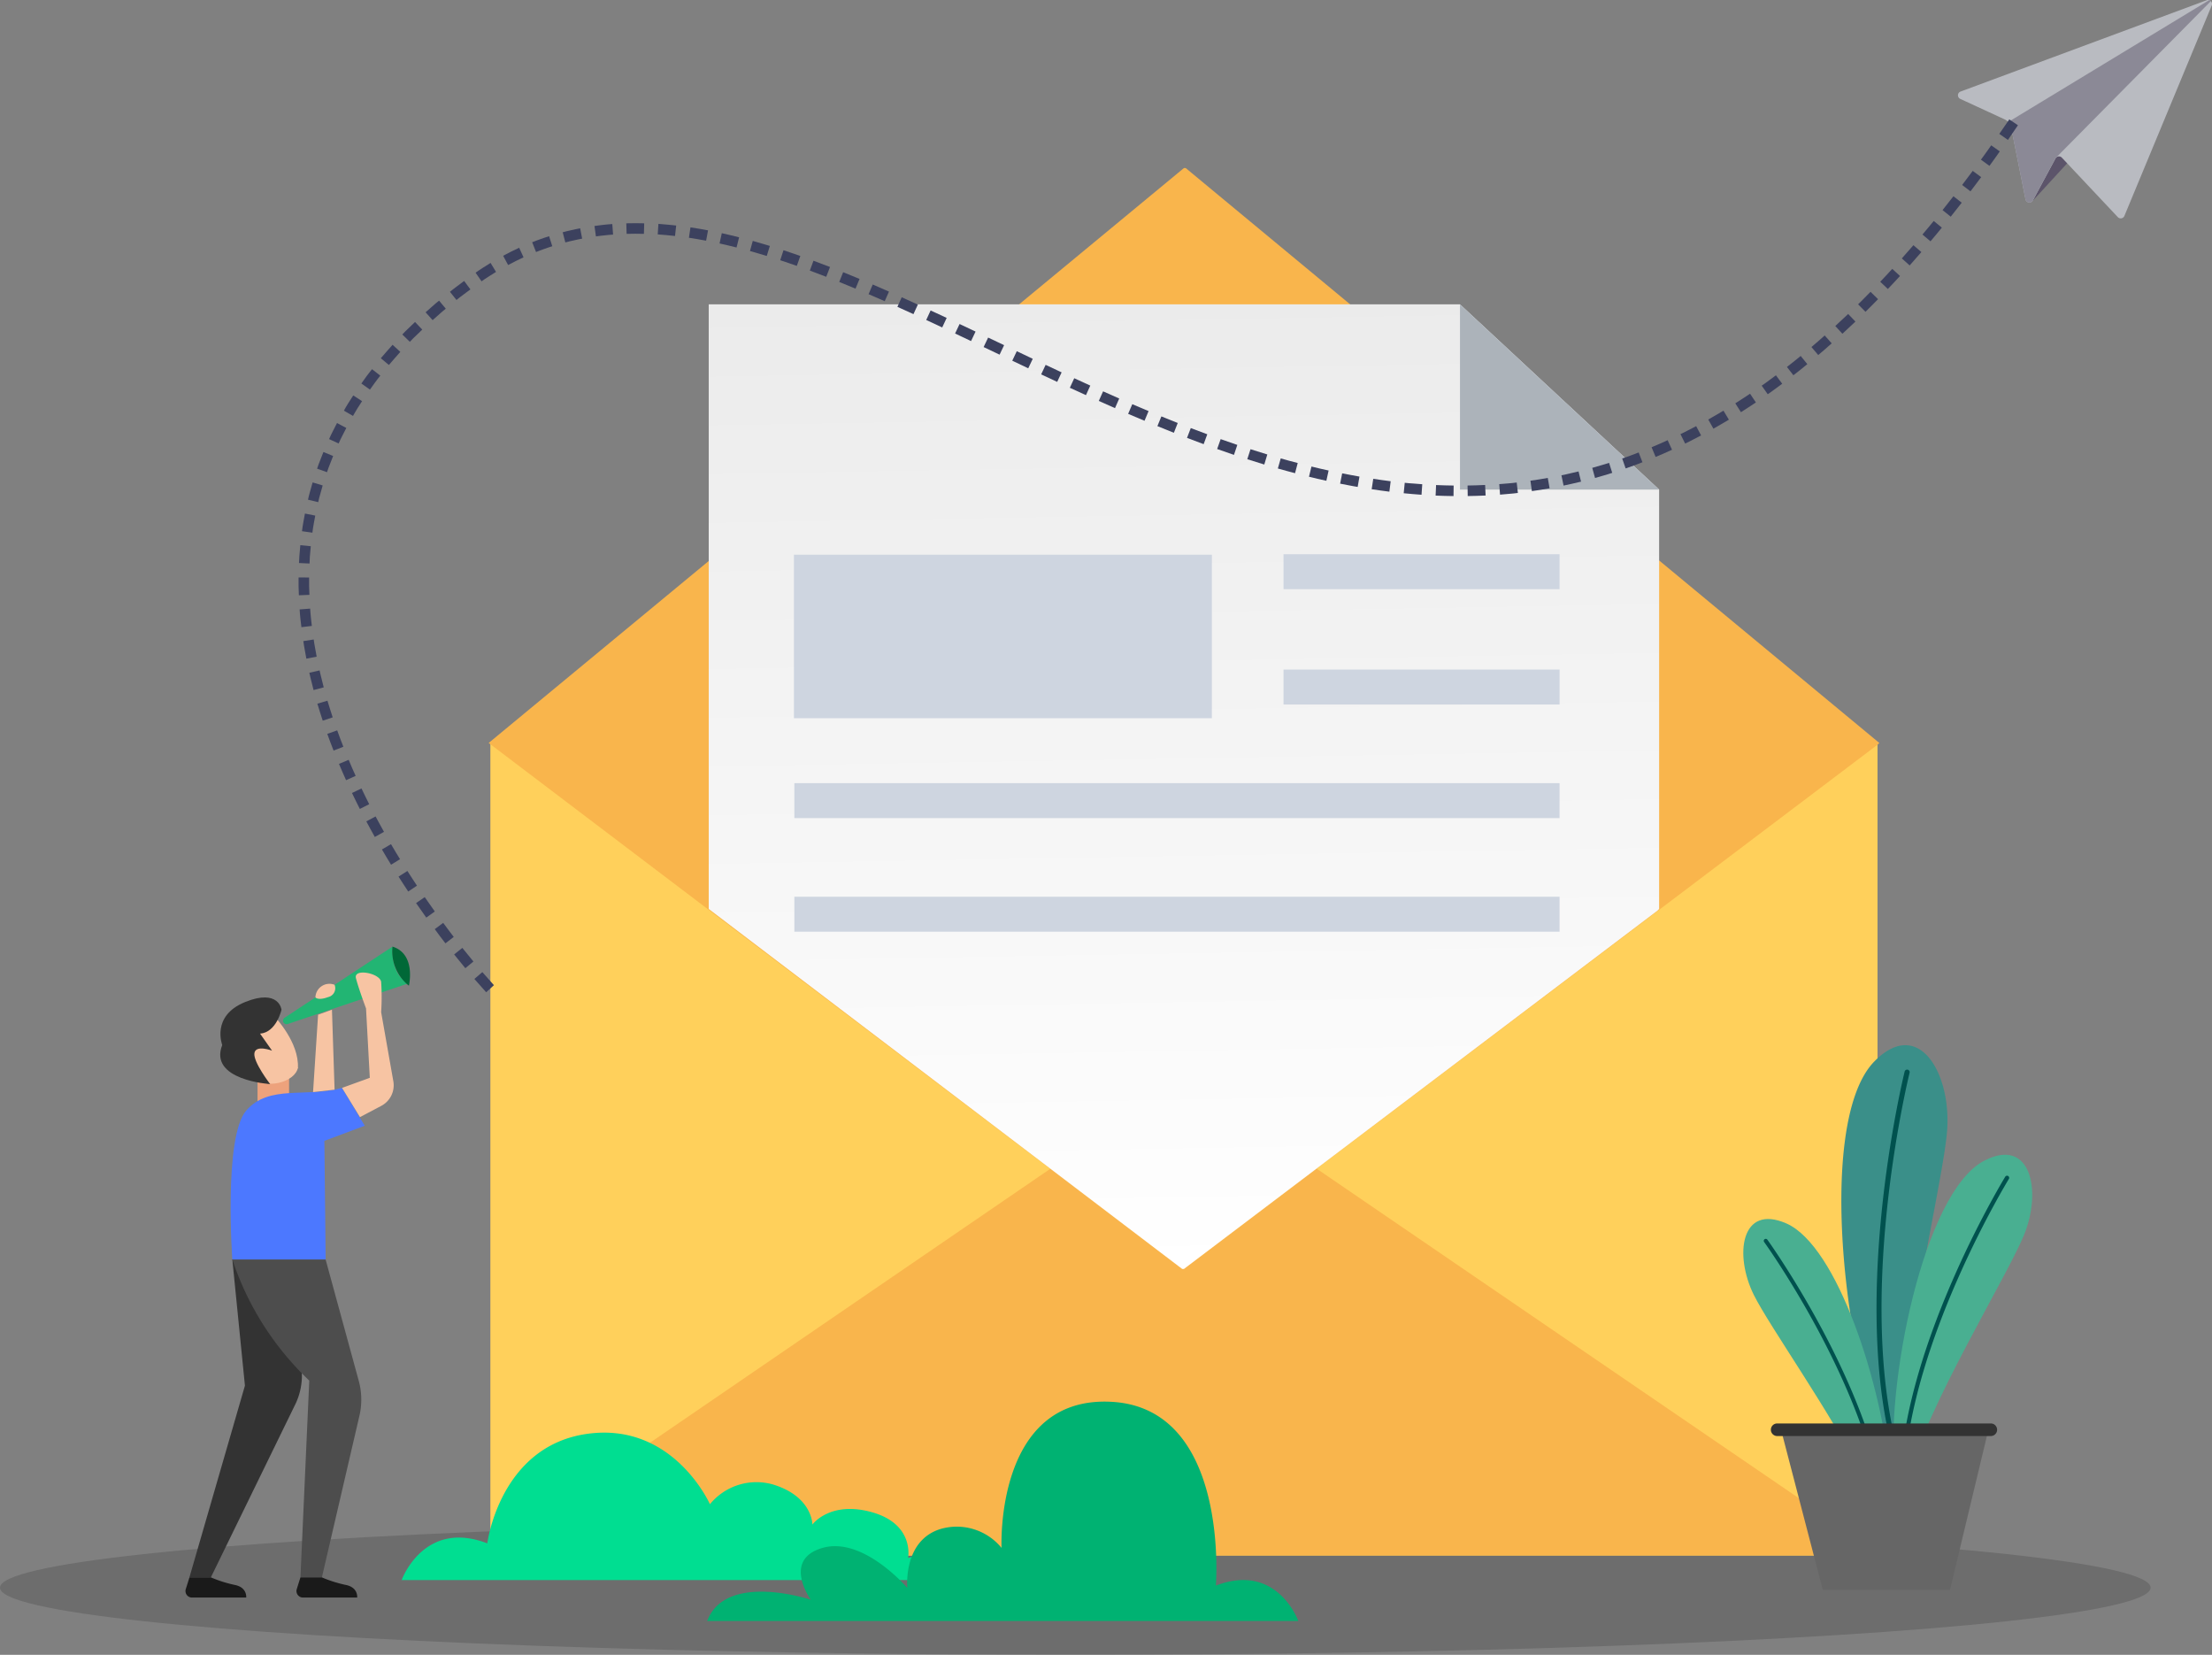<svg xmlns="http://www.w3.org/2000/svg" xmlns:xlink="http://www.w3.org/1999/xlink" width="188.982" height="141.342" viewBox="0 0 188.982 141.342"><rect x="0" y="0" width="188.982" height="141.342" fill="#808080" stroke="none"/><defs><style>.newsletterpop-a{opacity:0.15;}.newsletterpop-b{fill:#ffd05b;}.newsletterpop-c{fill:#f9b54c;}.newsletterpop-d{fill:url(#a);}.newsletterpop-e{fill:#acb3ba;}.newsletterpop-f{fill:#ced5e0;}.newsletterpop-g{fill:#eda27c;}.newsletterpop-h{fill:#333;}.newsletterpop-i{fill:#4d4d4d;}.newsletterpop-j{fill:#4c78ff;}.newsletterpop-k{fill:#f7c4a3;}.newsletterpop-l{fill:#22b573;}.newsletterpop-m{fill:#006837;}.newsletterpop-n{fill:#f8c4a3;}.newsletterpop-o{fill:#1a1a1a;}.newsletterpop-p{fill:#3a8f89;}.newsletterpop-p,.newsletterpop-q,.newsletterpop-r,.newsletterpop-y{fill-rule:evenodd;}.newsletterpop-q{fill:#00514e;}.newsletterpop-r{fill:#49af91;}.newsletterpop-s{fill:#666;}.newsletterpop-t{fill:#00de91;}.newsletterpop-u{fill:#00b272;}.newsletterpop-v{fill:#5c546a;}.newsletterpop-w{fill:#b9bbc1;}.newsletterpop-x{fill:#8b8996;}.newsletterpop-y,.newsletterpop-z{fill:#3c415e;}</style><linearGradient id="a" x1="0.51" y1="1" x2="0.493" y2="-0.008" gradientUnits="objectBoundingBox"><stop offset="0" stop-color="#fff"/><stop offset="1" stop-color="#ebebeb"/></linearGradient></defs><g transform="translate(-277.491 -150.665)"><ellipse class="newsletterpop-a" cx="91.868" cy="5.736" rx="91.868" ry="5.736" transform="translate(277.491 280.536)"/><g transform="translate(318.938 165.017)"><path class="newsletterpop-b" d="M494.509,300.1H376.147V369.5H494.658V300.1Z" transform="translate(-375.699 -250.992)"/><path class="newsletterpop-c" d="M445.99,385.3l-.149-.149L434.8,393.514,423.9,385.3l-.149-.149L375.092,418.44H494.5Z" transform="translate(-375.092 -299.928)"/><path class="newsletterpop-c" d="M435.349,184.462H435.2L375.8,233.568l59.256,44.927h.149l59.255-44.778.149-.149Z" transform="translate(-375.497 -184.462)"/><path class="newsletterpop-d" d="M484.262,211.877H420.081v51.644l40.449,30.747h.149l40.449-30.6.149-.149V227.7Z" transform="translate(-400.976 -200.235)"/><path class="newsletterpop-e" d="M571.216,227.7h17.016l-17.016-15.822Z" transform="translate(-487.93 -200.235)"/><g transform="translate(26.419 32.986)"><rect class="newsletterpop-f" width="23.583" height="2.985" transform="translate(41.792)"/><rect class="newsletterpop-f" width="23.583" height="2.985" transform="translate(41.792 9.851)"/><rect class="newsletterpop-f" width="65.375" height="2.985" transform="translate(0 19.553)"/><rect class="newsletterpop-f" width="65.375" height="2.985" transform="translate(0 29.255)"/></g><rect class="newsletterpop-f" width="35.71" height="13.965" transform="translate(26.381 33.028)"/></g><g transform="translate(293.337 231.517)"><path class="newsletterpop-g" d="M329.305,368.834v-2.047l2.694-.862v2.909Z" transform="translate(-323.148 -355.365)"/><path class="newsletterpop-h" d="M319.267,403.987l1.077,10.775L315.6,431.142h1.832l7.162-14.676a5.659,5.659,0,0,0,.607-2.925l-.335-5.351Z" transform="translate(-315.264 -377.263)"/><path class="newsletterpop-i" d="M324.231,403.987a25.1,25.1,0,0,0,6.573,10.344l-.754,16.81h1.832l3.208-13.806a6.083,6.083,0,0,0-.056-2.976L332.2,403.987Z" transform="translate(-320.228 -377.263)"/><path class="newsletterpop-j" d="M324.035,384.132s-.755-10.453,1.185-12.715,5.172-1.078,8.189-1.94l1.94,3.233L331.9,374l.108,10.129Z" transform="translate(-320.033 -357.409)"/><path class="newsletterpop-k" d="M340.475,360.785l.429-6.609,1.185-.431.224,6.833Z" transform="translate(-329.574 -348.358)"/><path class="newsletterpop-l" d="M334.573,347.132l9.215-6.073s-.215,2.478,1.4,3.125l-10.353,3.486a.3.3,0,0,1-.338-.1h0A.3.3,0,0,1,334.573,347.132Z" transform="translate(-326.1 -341.058)"/><path class="newsletterpop-m" d="M356.423,341.058a3.756,3.756,0,0,0,1.4,3.34S358.471,341.7,356.423,341.058Z" transform="translate(-338.736 -341.058)"/><path class="newsletterpop-n" d="M340.945,349.714s.229.292,1.091-.031a.775.775,0,0,0,.547-1.049A1.2,1.2,0,0,0,340.945,349.714Z" transform="translate(-329.844 -345.373)"/><path class="newsletterpop-k" d="M330.538,359.568s-1.077,1.94-3.879.97-.108-5.5,1.939-5.28C328.6,355.258,330.646,357.413,330.538,359.568Z" transform="translate(-320.932 -349.223)"/><path class="newsletterpop-k" d="M329.92,359.432c-.215,1.186-2.694,2.048-4.418.647s-1.185-4.957-.216-5.065" transform="translate(-320.315 -349.087)"/><path class="newsletterpop-h" d="M326.061,358.686s-5.28-.323-4.095-3.34c0,0-.97-2.478,1.939-3.664s3.125.646,3.125.646-.431,1.94-1.832,2.047l1.024,1.455s-1.4-.539-1.509.215S326.061,358.686,326.061,358.686Z" transform="translate(-318.825 -346.941)"/><path class="newsletterpop-o" d="M337.474,467.931l-.313,1a.556.556,0,0,0,.531.722h4.63s.108-.862-.969-1.077a11.042,11.042,0,0,1-2.047-.646Z" transform="translate(-327.653 -414.053)"/><path class="newsletterpop-o" d="M315.144,467.931l-.313,1a.556.556,0,0,0,.531.722h4.631s.107-.862-.97-1.077a11.056,11.056,0,0,1-2.047-.646Z" transform="translate(-314.805 -414.053)"/><path class="newsletterpop-k" d="M346.306,356.131l2.371-.862-.323-5.927s-.647-1.724-.862-2.586,2.047-.431,2.155.323a19.784,19.784,0,0,1,0,2.586l1.041,5.9a1.986,1.986,0,0,1-1.029,2.1l-1.824.962Z" transform="translate(-332.929 -344.063)"/></g><g transform="translate(426.43 239.939)"><g transform="translate(8.377)"><path class="newsletterpop-p" d="M650.762,362.276c3.788-3.857,6.606,1.042,6.212,5.96s-4.844,22.446-3.481,28.41a9.911,9.911,0,0,1,.2,1.079h-.812q-.1-.158-.213-.347C648.381,390.062,645.548,367.585,650.762,362.276Z" transform="translate(-647.942 -360.889)"/><path class="newsletterpop-q" d="M657.073,400.573c-4.813-13.673.324-34.5.341-34.568a.218.218,0,1,1,.423.1c-.016.067-5.166,20.94-.307,34.465Z" transform="translate(-652.011 -363.736)"/></g><g transform="translate(12.808 9.355)"><path class="newsletterpop-r" d="M666.11,383.45c3.992-2.115,5,2.5,3.442,6.317-1.453,3.563-8.5,14.984-9.771,20.632h-1.269C657.646,402.623,660.972,386.171,666.11,383.45Z" transform="translate(-658.375 -382.917)"/><path class="newsletterpop-q" d="M659.73,412.836c.527-11.757,8.965-25.548,8.993-25.6a.182.182,0,1,1,.311.189c-.028.047-8.422,13.765-8.944,25.406Z" transform="translate(-659.155 -385.354)"/></g><g transform="translate(0 14.845)"><path class="newsletterpop-r" d="M631.888,396.222c-3.869-1.69-4.482,2.681-2.763,6.13,1.328,2.664,6.605,10.077,9.282,15.486h2.36C640.081,410.024,636.263,398.133,631.888,396.222Z" transform="translate(-628.216 -395.847)"/><path class="newsletterpop-q" d="M642.291,420.134c-2.316-10.048-9.62-20.186-9.648-20.225a.17.17,0,1,0-.276.2c.027.038,7.266,10.087,9.58,20.027Z" transform="translate(-630.586 -398.143)"/></g><g transform="translate(2.356 32.308)"><path class="newsletterpop-s" d="M635.807,438.233l3.568,13.683h10.865l3.284-13.683Z" transform="translate(-634.939 -437.696)"/><path class="newsletterpop-h" d="M652.553,438.043H634.3a.537.537,0,0,1,0-1.074h18.254a.537.537,0,0,1,0,1.074Z" transform="translate(-633.763 -436.969)"/></g></g><path class="newsletterpop-t" d="M358.3,451.407s1.881-5.225,7.316-3.135c0,0,1.052-8.252,8.461-9.343s10.56,6,10.56,6a5.134,5.134,0,0,1,5.434-1.672c3.344,1.045,3.318,3.41,3.318,3.41s1.513-2.082,5.132-1.043,3.046,3.9,3.046,3.9,7.525-2.508,9.2,1.881Z" transform="translate(-46.493 -165.784)"/><path class="newsletterpop-u" d="M470.264,451.309s-1.811-5.03-7.042-3.018c0,0,1.207-15.09-8.853-15.694s-9.457,12.474-9.457,12.474a4.942,4.942,0,0,0-5.231-1.609c-3.219,1.006-2.817,5.03-2.817,5.03s-3.76-4.421-7.243-3.421-1.006,4.427-1.006,4.427-7.243-2.415-8.853,1.811Z" transform="translate(-81.854 -162.195)"/><g transform="translate(444.768 150.665)"><g transform="translate(6.342 12.068)"><path class="newsletterpop-v" d="M686.332,184.215l3.115-3.391-.667-1.742a9.707,9.707,0,0,0-2.063.452c-.057.17-.226,2.431-.254,2.827s-.13,1.855-.13,1.855" transform="translate(-686.332 -179.082)"/></g><path class="newsletterpop-w" d="M693.008,150.768a.341.341,0,0,0-.362-.083l-21.027,7.8a.339.339,0,0,0-.024.626l3.783,1.746a1.02,1.02,0,0,1,.571.724l1.221,6.107a.339.339,0,0,0,.282.269.343.343,0,0,0,.349-.175l1.928-3.58a.339.339,0,0,1,.545-.072l4.781,5.08a.34.34,0,0,0,.247.107.326.326,0,0,0,.061-.006.339.339,0,0,0,.253-.2l7.461-17.974A.339.339,0,0,0,693.008,150.768Z" transform="translate(-671.397 -150.665)"/><g transform="translate(4.291 0.015)"><path class="newsletterpop-x" d="M698.671,150.7,681.5,161.112a1.012,1.012,0,0,1,.26.491l1.221,6.107a.339.339,0,0,0,.282.269.343.343,0,0,0,.349-.175l1.928-3.58a.341.341,0,0,1,.055-.062l0-.015,13.219-13.359A.339.339,0,0,0,698.671,150.7Z" transform="translate(-681.503 -150.701)"/></g></g><g transform="translate(302.998 160.857)"><g transform="translate(11.633 68.637)"><path class="newsletterpop-y" d="M365.866,338.038l.71-.549c-.3-.4-.608-.794-.9-1.2l-.721.535C365.251,337.235,365.557,337.637,365.866,338.038Z" transform="translate(-364.951 -336.293)"/><path class="newsletterpop-y" d="M369.814,343.051l.69-.574q-.478-.577-.946-1.162l-.7.56Q369.329,342.468,369.814,343.051Z" transform="translate(-367.198 -339.182)"/><path class="newsletterpop-y" d="M373.94,347.9l.662-.606q-.5-.55-.991-1.118l-.679.586Q373.428,347.333,373.94,347.9Z" transform="translate(-369.543 -341.976)"/></g><g transform="translate(7.124 61.905)"><path class="newsletterpop-y" d="M355.113,322.2l.765-.47-.39-.64-.38-.646-.775.453.385.654Z" transform="translate(-354.333 -320.44)"/><path class="newsletterpop-y" d="M358.5,327.6l.747-.5c-.14-.207-.276-.417-.412-.626s-.274-.418-.406-.63l-.757.482c.134.215.274.425.411.637S358.359,327.387,358.5,327.6Z" transform="translate(-356.254 -323.549)"/><path class="newsletterpop-y" d="M362.072,332.854l.729-.523c-.289-.408-.58-.815-.861-1.227l-.74.509C361.485,332.031,361.779,332.442,362.072,332.854Z" transform="translate(-358.284 -326.576)"/></g><g transform="translate(3.453 54.706)"><path class="newsletterpop-y" d="M346.294,305.228l.818-.369-.306-.682-.291-.688-.828.347.3.7Z" transform="translate(-345.687 -303.488)"/><path class="newsletterpop-y" d="M348.979,311l.8-.406c-.22-.448-.45-.891-.659-1.343l-.811.386C348.522,310.1,348.756,310.547,348.979,311Z" transform="translate(-347.196 -306.804)"/><path class="newsletterpop-y" d="M351.913,316.632l.783-.439c-.125-.217-.243-.436-.362-.655l-.357-.659-.792.421.361.668C351.666,316.19,351.787,316.413,351.913,316.632Z" transform="translate(-348.85 -310.042)"/></g><g transform="translate(0.921 47.071)"><path class="newsletterpop-y" d="M340.087,287.187l.868-.231-.181-.723c-.058-.241-.125-.481-.174-.724l-.875.2c.05.249.118.494.177.74Z" transform="translate(-339.725 -285.51)"/><path class="newsletterpop-y" d="M341.8,293.305l.852-.282c-.083-.234-.153-.473-.228-.71l-.221-.713-.861.254.225.727C341.645,292.823,341.717,293.066,341.8,293.305Z" transform="translate(-340.656 -289.014)"/><path class="newsletterpop-y" d="M343.876,299.294l.836-.328c-.189-.461-.353-.931-.527-1.4l-.845.3C343.516,298.346,343.684,298.825,343.876,299.294Z" transform="translate(-341.805 -292.447)"/></g><g transform="translate(0 39.126)"><path class="newsletterpop-y" d="M337.584,268.328l.9-.035-.026-.741,0-.741-.9-.008,0,.763Z" transform="translate(-337.556 -266.802)"/><path class="newsletterpop-y" d="M337.931,274.665l.891-.107-.082-.738c-.03-.246-.04-.493-.061-.74l-.9.068c.022.253.032.507.063.76Z" transform="translate(-337.687 -270.414)"/><path class="newsletterpop-y" d="M338.775,280.93l.881-.172-.134-.732c-.022-.122-.046-.244-.065-.366l-.054-.368-.887.136.056.377c.02.126.045.25.067.375Z" transform="translate(-338.108 -273.989)"/></g><g transform="translate(0.038 31.013)"><path class="newsletterpop-y" d="M339.454,249.172l.873.211.083-.36.1-.356.2-.712-.86-.258-.208.735-.1.368Z" transform="translate(-338.686 -247.697)"/><path class="newsletterpop-y" d="M338.248,255.467l.889.125c.056-.49.16-.973.244-1.459l-.881-.173C338.412,254.462,338.305,254.96,338.248,255.467Z" transform="translate(-337.993 -251.3)"/><path class="newsletterpop-y" d="M337.647,261.843l.9.043.017-.37.008-.185.016-.185.066-.738-.893-.089-.068.761-.016.19-.009.191Z" transform="translate(-337.647 -254.959)"/></g><g transform="translate(1.584 23.583)"><path class="newsletterpop-y" d="M346.68,231.5l.776.451.185-.321c.061-.107.122-.215.191-.318l.4-.623-.753-.49-.413.642c-.071.106-.134.217-.2.327Z" transform="translate(-344.39 -230.2)"/><path class="newsletterpop-y" d="M343.7,237.124l.815.376.152-.337c.052-.112.111-.22.167-.331l.337-.659-.794-.419-.348.68c-.057.114-.118.225-.172.341Z" transform="translate(-342.675 -233.395)"/><path class="newsletterpop-y" d="M341.287,243l.848.3.118-.35.135-.344.27-.689-.83-.341-.279.711-.139.356Z" transform="translate(-341.287 -236.744)"/></g><g transform="translate(5.366 17.313)"><path class="newsletterpop-y" d="M358.432,216.5l.643.627.257-.269.268-.258.536-.516-.618-.651-.549.528-.274.264Z" transform="translate(-354.933 -215.436)"/><path class="newsletterpop-y" d="M354.108,221.162l.688.577c.327-.372.645-.751.978-1.119l-.662-.606C354.77,220.391,354.443,220.78,354.108,221.162Z" transform="translate(-352.445 -218.07)"/><path class="newsletterpop-y" d="M350.193,226.146l.733.519.431-.6c.07-.1.147-.2.224-.3l.23-.291-.707-.552-.237.3c-.079.1-.158.2-.23.3Z" transform="translate(-350.193 -220.894)"/></g><g transform="translate(10.854 12.265)"><path class="newsletterpop-y" d="M373.17,204.383l.51.738c.2-.141.4-.282.613-.411s.412-.268.624-.394l-.465-.768c-.22.13-.431.272-.647.408S373.379,204.237,373.17,204.383Z" transform="translate(-368.9 -203.549)"/><path class="newsletterpop-y" d="M368.014,208.105l.557.7c.191-.16.391-.307.591-.456l.6-.448-.535-.721-.609.456C368.413,207.792,368.208,207.942,368.014,208.105Z" transform="translate(-365.934 -205.64)"/><path class="newsletterpop-y" d="M363.116,212.129l.6.669.558-.493.279-.247.289-.235-.575-.69-.295.24-.285.252Z" transform="translate(-363.116 -207.912)"/></g><g transform="translate(17.478 9.309)"><path class="newsletterpop-y" d="M390.7,196.926l.227.868.356-.093.359-.08c.24-.053.478-.11.721-.151l-.169-.882c-.252.042-.5.1-.75.157l-.374.084Z" transform="translate(-385.612 -196.588)"/><path class="newsletterpop-y" d="M384.557,198.692l.33.835c.229-.089.455-.183.688-.259s.462-.167.7-.237l-.273-.855c-.245.073-.483.165-.725.246S384.795,198.6,384.557,198.692Z" transform="translate(-382.076 -197.502)"/><path class="newsletterpop-y" d="M378.714,201.184l.426.791c.43-.238.873-.448,1.317-.659l-.373-.816C379.622,200.718,379.161,200.937,378.714,201.184Z" transform="translate(-378.714 -198.839)"/></g><g transform="translate(25.282 8.871)"><path class="newsletterpop-y" d="M409.874,195.7l-.059.9.739.059c.246.018.492.051.738.076l.1-.892c-.253-.025-.5-.059-.759-.078Z" transform="translate(-404.411 -195.642)"/><path class="newsletterpop-y" d="M403.5,195.568l.027.9c.492-.011.985-.017,1.479,0l.023-.9C404.524,195.551,404.014,195.557,403.5,195.568Z" transform="translate(-400.781 -195.557)"/><path class="newsletterpop-y" d="M397.09,195.9l.123.889c.242-.04.488-.06.732-.089.122-.013.244-.028.367-.039l.368-.028-.068-.9-.382.029c-.127.011-.254.027-.38.04C397.6,195.835,397.342,195.857,397.09,195.9Z" transform="translate(-397.09 -195.66)"/></g><g transform="translate(33.351 9.231)"><path class="newsletterpop-y" d="M428.611,199.121l-.24.865c.479.137.959.271,1.435.421l.264-.858C429.586,199.4,429.1,199.26,428.611,199.121Z" transform="translate(-423.156 -197.967)"/><path class="newsletterpop-y" d="M422.446,197.566l-.192.877c.485.111.97.22,1.451.345l.22-.87C423.435,197.79,422.94,197.679,422.446,197.566Z" transform="translate(-419.637 -197.072)"/><path class="newsletterpop-y" d="M416.223,196.4l-.132.888.735.118c.245.04.488.088.733.132l.166-.882c-.25-.045-.5-.1-.749-.136Z" transform="translate(-416.091 -196.403)"/></g><g transform="translate(41.151 11.183)"><path class="newsletterpop-y" d="M446.667,205.413l-.335.833c.464.189.928.377,1.39.572l.346-.829C447.6,205.793,447.135,205.6,446.667,205.413Z" transform="translate(-441.29 -203.539)"/><path class="newsletterpop-y" d="M440.727,203.108l-.311.842c.47.171.936.352,1.4.531l.325-.837C441.673,203.463,441.2,203.281,440.727,203.108Z" transform="translate(-437.886 -202.213)"/><path class="newsletterpop-y" d="M434.739,201l-.28.853c.237.076.473.157.71.238s.474.159.708.245l.3-.847c-.238-.086-.478-.166-.717-.248S434.98,201.078,434.739,201Z" transform="translate(-434.459 -201.001)"/></g><g transform="translate(48.7 14.109)"><path class="newsletterpop-y" d="M464.206,213.107l-.377.815,1.367.637.381-.813Z" transform="translate(-458.905 -210.892)"/><path class="newsletterpop-y" d="M458.405,210.454l-.368.819,1.372.622.374-.816Z" transform="translate(-455.574 -209.365)"/><path class="newsletterpop-y" d="M452.59,207.89l-.354.825c.461.2.921.4,1.38.6l.362-.821Q453.286,208.189,452.59,207.89Z" transform="translate(-452.236 -207.89)"/></g><g transform="translate(56.09 17.482)"><rect class="newsletterpop-z" width="0.898" height="1.511" transform="matrix(0.43, -0.903, 0.903, 0.43, 4.886, 3.134)"/><rect class="newsletterpop-z" width="0.898" height="1.511" transform="matrix(0.43, -0.903, 0.903, 0.43, 2.438, 1.969)"/><path class="newsletterpop-y" d="M470.023,215.834l-.383.812,1.364.646.385-.811Z" transform="translate(-469.639 -215.834)"/></g><g transform="translate(63.444 20.973)"><path class="newsletterpop-y" d="M498.92,229.379l-.367.819,1.385.614.361-.822Z" transform="translate(-493.629 -227.118)"/><path class="newsletterpop-y" d="M493.106,226.741l-.376.815,1.377.63.371-.817Z" transform="translate(-490.279 -225.6)"/><path class="newsletterpop-y" d="M487.339,224.055l-.382.812,1.37.642.379-.814Z" transform="translate(-486.957 -224.055)"/></g><g transform="translate(70.875 24.331)"><path class="newsletterpop-y" d="M516.623,236.764l-.322.838c.472.184.947.357,1.421.535l.31-.843C517.563,237.119,517.091,236.947,516.623,236.764Z" transform="translate(-511.27 -234.724)"/><path class="newsletterpop-y" d="M510.682,234.417l-.34.831q.7.287,1.408.566l.33-.835Q511.379,234.7,510.682,234.417Z" transform="translate(-507.842 -233.374)"/><path class="newsletterpop-y" d="M504.81,231.961l-.355.825c.465.2.929.4,1.4.592l.347-.828C505.734,232.357,505.272,232.158,504.81,231.961Z" transform="translate(-504.455 -231.961)"/></g><g transform="translate(78.48 27.314)"><path class="newsletterpop-y" d="M534.82,242.865l-.246.863c.489.135.977.275,1.469.4l.228-.868C535.785,243.137,535.3,243,534.82,242.865Z" transform="translate(-529.388 -241.218)"/><path class="newsletterpop-y" d="M528.7,241.016l-.275.854c.482.158.967.3,1.452.454l.259-.859C529.657,241.317,529.177,241.172,528.7,241.016Z" transform="translate(-525.85 -240.154)"/><path class="newsletterpop-y" d="M522.662,238.986l-.3.846c.479.166.955.337,1.437.5l.286-.851C523.609,239.32,523.136,239.151,522.662,238.986Z" transform="translate(-522.362 -238.986)"/></g><g transform="translate(86.326 29.655)"><path class="newsletterpop-y" d="M553.584,246.973l-.135.888.755.11c.252.035.5.064.758.1l.11-.891c-.248-.032-.5-.06-.745-.1Z" transform="translate(-548.093 -245.923)"/><path class="newsletterpop-y" d="M547.278,245.873l-.176.88c.248.054.5.1.749.144s.5.1.75.136l.154-.884c-.248-.039-.493-.09-.739-.135S547.523,245.926,547.278,245.873Z" transform="translate(-544.442 -245.29)"/><path class="newsletterpop-y" d="M541.05,244.5l-.213.872.741.178.744.167.193-.877-.734-.164Z" transform="translate(-540.838 -244.499)"/></g><g transform="translate(94.418 31.044)"><path class="newsletterpop-y" d="M572.741,248.257l.013.9c.51,0,1.02-.028,1.53-.046l-.043-.9C573.741,248.229,573.241,248.256,572.741,248.257Z" transform="translate(-567.285 -248.024)"/><path class="newsletterpop-y" d="M566.352,248.226l-.039.9c.51.018,1.019.04,1.529.041l.011-.9C567.351,248.266,566.851,248.243,566.352,248.226Z" transform="translate(-563.586 -248.032)"/><path class="newsletterpop-y" d="M559.983,247.769l-.089.893c.253.028.507.05.761.07l.762.06.062-.9-.749-.059C560.481,247.818,560.232,247.8,559.983,247.769Z" transform="translate(-559.894 -247.769)"/></g><g transform="translate(102.58 30.075)"><path class="newsletterpop-y" d="M591.626,245.817l.183.879c.251-.048.5-.106.748-.164l.746-.173-.215-.872-.73.169C592.115,245.713,591.871,245.771,591.626,245.817Z" transform="translate(-586.312 -245.488)"/><path class="newsletterpop-y" d="M585.388,247.029l.125.889.758-.111.755-.13-.157-.884-.739.127Z" transform="translate(-582.723 -246.239)"/><path class="newsletterpop-y" d="M579.114,247.842l.069.9.763-.068.381-.034.38-.044-.1-.892-.372.044-.373.034Z" transform="translate(-579.114 -246.759)"/></g><g transform="translate(110.526 27.407)"><path class="newsletterpop-y" d="M609.763,239.806l.346.828c.473-.191.937-.4,1.4-.613l-.374-.816C610.682,239.41,610.227,239.619,609.763,239.806Z" transform="translate(-604.693 -239.205)"/><path class="newsletterpop-y" d="M603.848,242.183l.294.848.722-.254.715-.273-.324-.837-.7.268Z" transform="translate(-601.289 -240.621)"/><path class="newsletterpop-y" d="M597.824,244.186l.24.865.736-.213.367-.108.365-.117-.27-.856-.357.115-.36.105Z" transform="translate(-597.824 -241.824)"/></g><g transform="translate(118.063 23.436)"><path class="newsletterpop-y" d="M626.607,230.676l.481.758c.217-.133.429-.273.641-.414l.637-.42-.5-.745-.626.414C627.029,230.407,626.821,230.546,626.607,230.676Z" transform="translate(-621.921 -229.855)"/><path class="newsletterpop-y" d="M621.165,234.021l.44.783c.225-.121.444-.251.663-.381l.659-.387-.463-.769-.647.381C621.6,233.775,621.385,233.9,621.165,234.021Z" transform="translate(-618.79 -231.818)"/><path class="newsletterpop-y" d="M615.573,237.061l.4.806.344-.167.34-.176.679-.352-.421-.793-.667.345-.333.172Z" transform="translate(-615.573 -233.609)"/></g><g transform="translate(125.002 18.464)"><path class="newsletterpop-y" d="M641.924,219.13l.58.685c.387-.33.776-.656,1.152-1l-.6-.672C642.69,218.482,642.306,218.8,641.924,219.13Z" transform="translate(-637.673 -218.145)"/><path class="newsletterpop-y" d="M636.995,223.2l.55.709c.2-.157.4-.308.6-.469l.592-.48-.567-.7-.583.474C637.393,222.892,637.192,223.042,636.995,223.2Z" transform="translate(-634.837 -220.513)"/><path class="newsletterpop-y" d="M631.914,227.038l.518.733.313-.218.308-.226.615-.452-.537-.72-.605.445-.3.222Z" transform="translate(-631.914 -222.754)"/></g><g transform="translate(131.292 12.773)"><path class="newsletterpop-y" d="M655.765,205.844l.651.618c.347-.369.7-.733,1.038-1.111l-.661-.607C656.458,205.118,656.109,205.478,655.765,205.844Z" transform="translate(-651.927 -204.744)"/><path class="newsletterpop-y" d="M651.314,210.427l.63.64c.183-.175.362-.355.539-.537l.534-.542-.642-.628-.528.536C651.672,210.075,651.5,210.253,651.314,210.427Z" transform="translate(-649.366 -207.4)"/><path class="newsletterpop-y" d="M646.726,214.845l.606.662c.371-.347.744-.691,1.113-1.04l-.62-.649C647.462,214.163,647.092,214.5,646.726,214.845Z" transform="translate(-646.726 -209.965)"/></g><g transform="translate(136.975 6.57)"><path class="newsletterpop-y" d="M668.3,191.321l.7.561c.317-.395.626-.8.939-1.193l-.708-.552C668.922,190.531,668.615,190.929,668.3,191.321Z" transform="translate(-664.822 -190.137)"/><path class="newsletterpop-y" d="M664.257,196.268l.686.579c.326-.388.656-.772.972-1.168l-.694-.569C664.907,195.5,664.58,195.883,664.257,196.268Z" transform="translate(-662.495 -192.998)"/><path class="newsletterpop-y" d="M660.108,201.1l.67.6,1-1.143-.679-.587Z" transform="translate(-660.108 -195.79)"/></g><g transform="translate(142.127)"><path class="newsletterpop-y" d="M679.719,175.911l.737.513.857-1.252-.742-.5Z" transform="translate(-676.543 -174.666)"/><path class="newsletterpop-y" d="M676.025,181.121l.726.528c.149-.2.3-.408.446-.614l.438-.62-.733-.519-.435.615C676.323,180.716,676.172,180.917,676.025,181.121Z" transform="translate(-674.417 -177.675)"/><path class="newsletterpop-y" d="M672.239,186.239l.714.544c.3-.4.613-.806.914-1.212l-.722-.535C672.848,185.44,672.541,185.838,672.239,186.239Z" transform="translate(-672.239 -180.632)"/></g></g></g></svg>